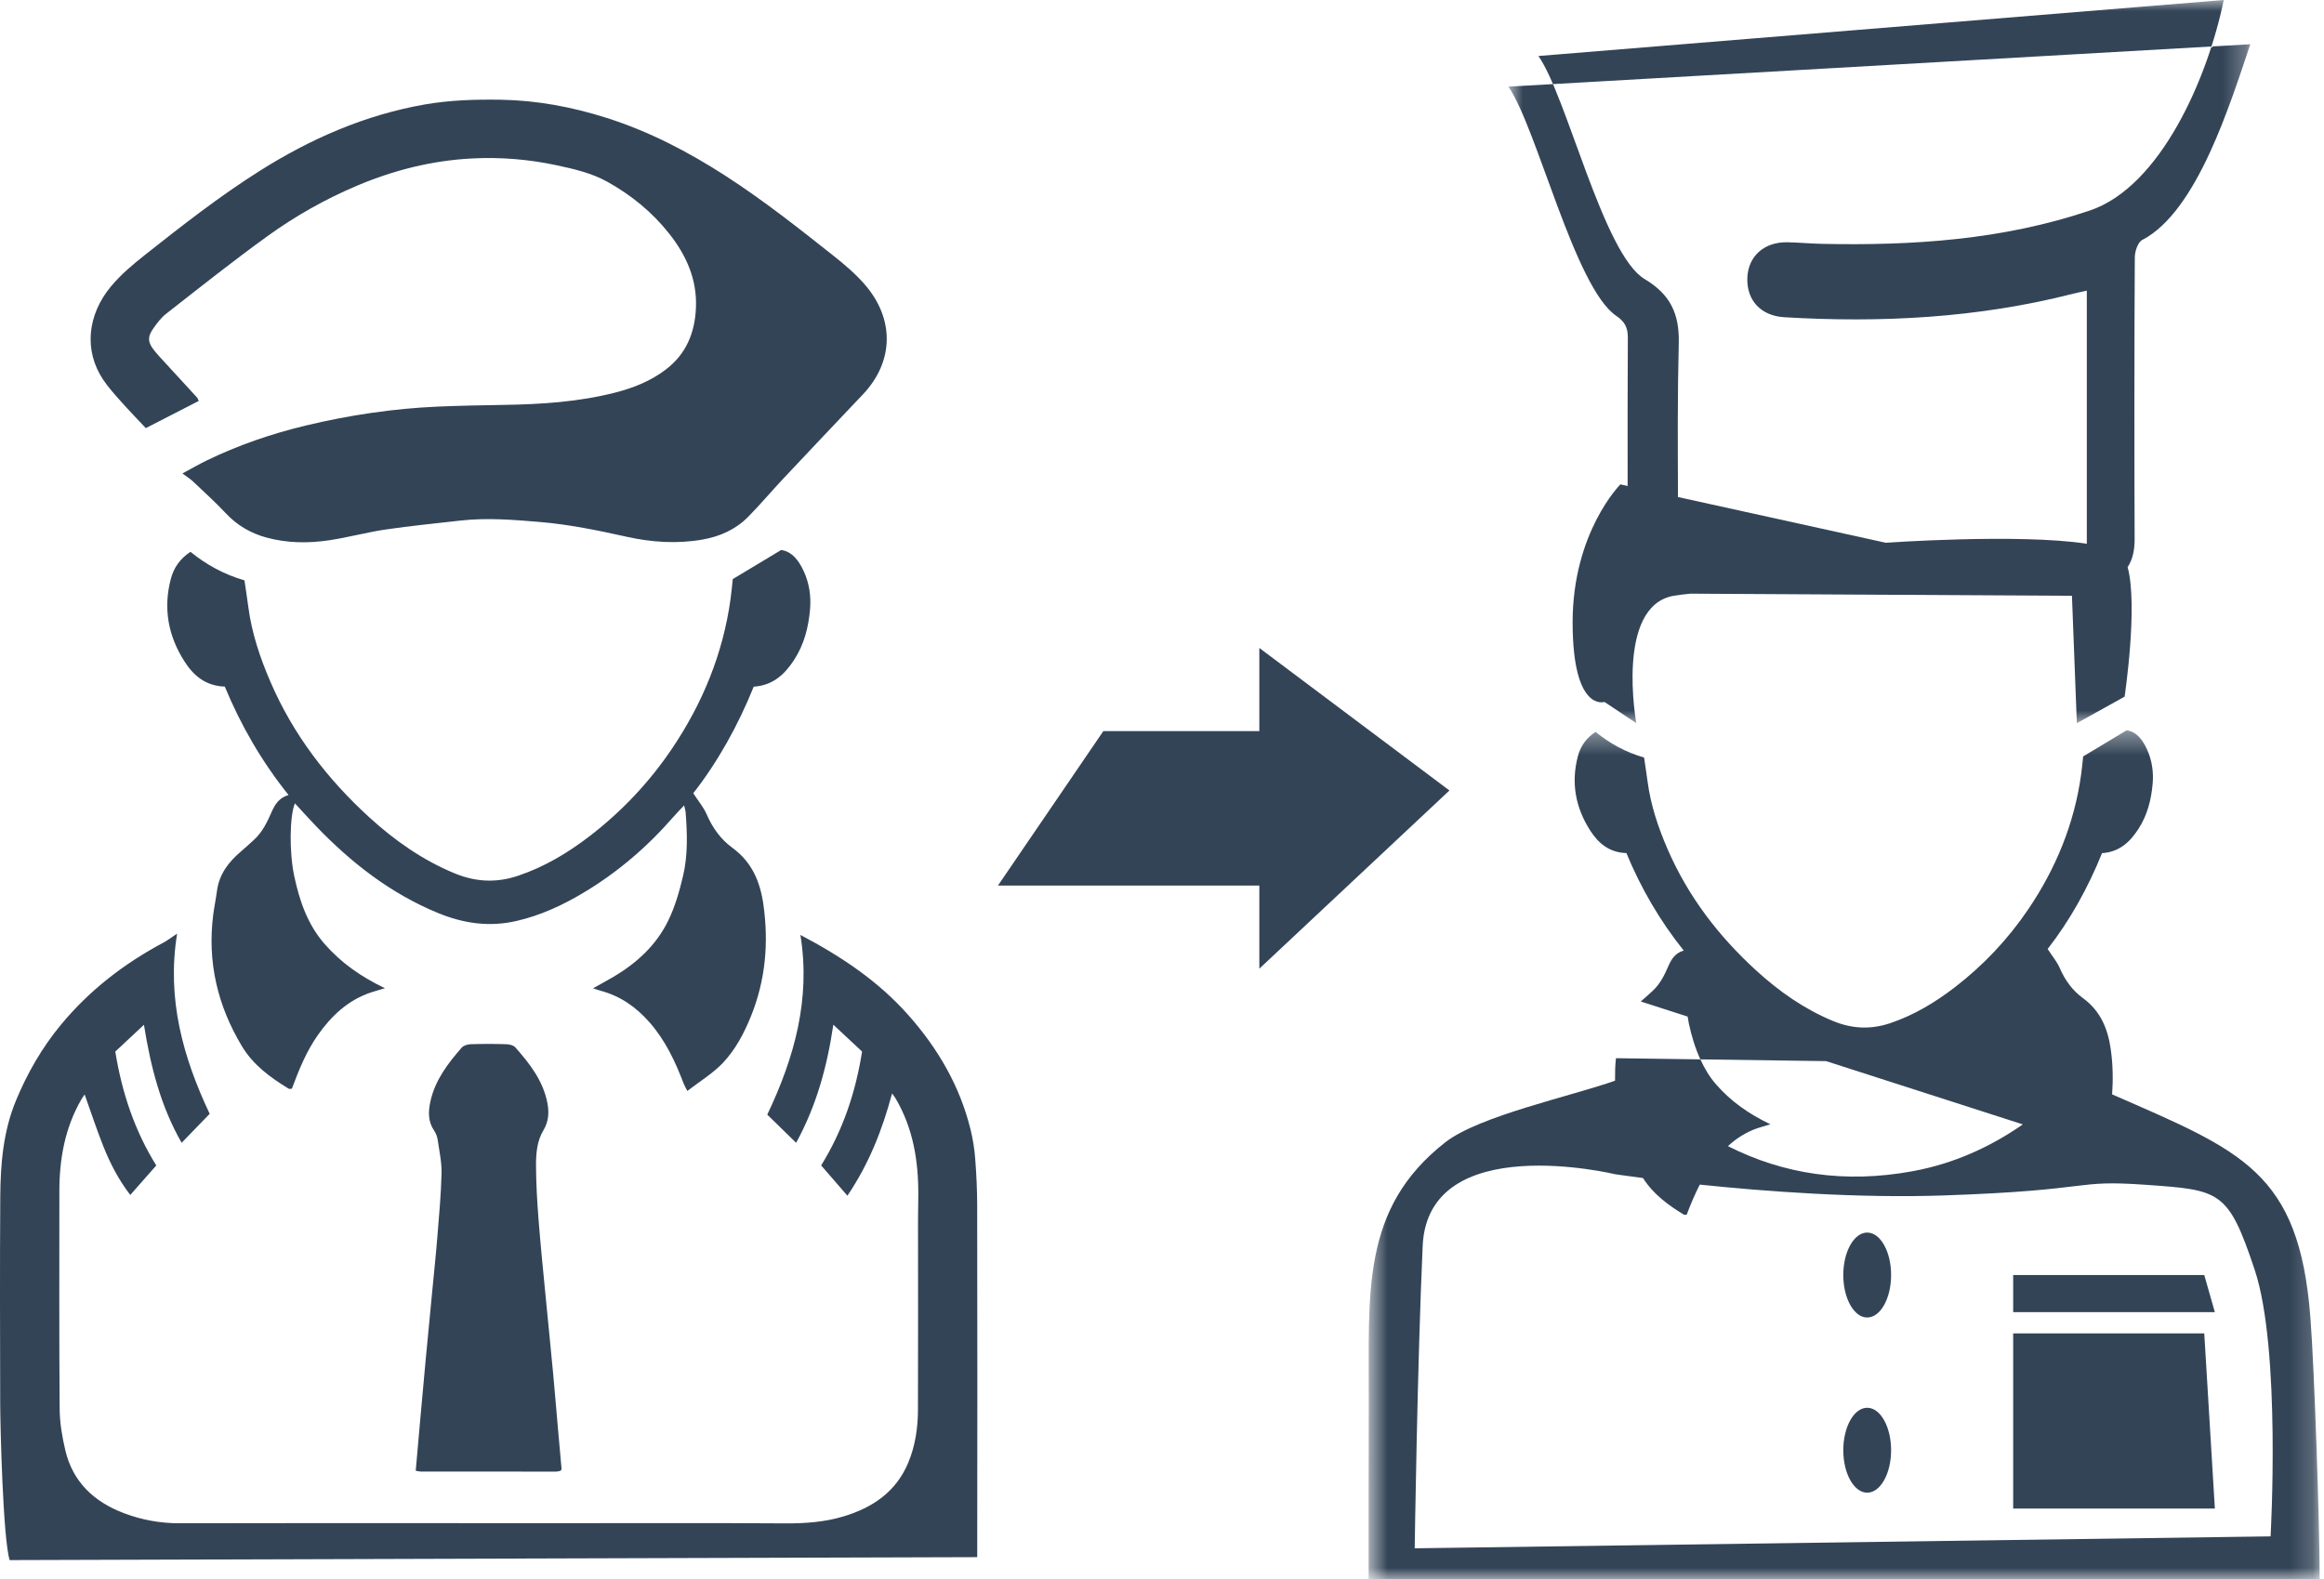 <?xml version="1.0" encoding="UTF-8"?>
<svg width="103px" height="70px" viewBox="0 0 103 70" version="1.1" xmlns="http://www.w3.org/2000/svg" xmlns:xlink="http://www.w3.org/1999/xlink">
    <!-- Generator: Sketch 52.5 (67469) - http://www.bohemiancoding.com/sketch -->
    <title>Group 27</title>
    <desc>Created with Sketch.</desc>
    <defs>
        <polygon id="path-1" points="0.853 0 33.735 0 33.735 32.059 0.853 32.059"></polygon>
        <polygon id="path-3" points="0.657 0.374 42.808 0.374 42.808 38 0.657 38"></polygon>
    </defs>
    <g id="Page-1" stroke="none" stroke-width="1" fill="none" fill-rule="evenodd">
        <g id="Group-27">
            <path d="M5.365,17.802 C5.721,18.203 6.096,18.587 6.462,18.979 C7.27,18.564 8.037,18.17 8.808,17.775 C8.773,17.701 8.762,17.655 8.734,17.623 C8.267,17.114 7.798,16.606 7.331,16.095 C7.159,15.907 6.982,15.722 6.824,15.522 C6.55,15.173 6.531,14.94 6.782,14.579 C6.952,14.334 7.139,14.084 7.371,13.904 C8.85,12.747 10.32,11.577 11.841,10.478 C13.083,9.579 14.421,8.823 15.839,8.225 C17.457,7.543 19.137,7.119 20.897,7.026 C22.165,6.958 23.419,7.06 24.658,7.324 C25.436,7.49 26.221,7.67 26.921,8.06 C27.979,8.649 28.91,9.408 29.664,10.364 C30.421,11.323 30.899,12.396 30.844,13.643 C30.798,14.739 30.421,15.687 29.512,16.379 C28.841,16.891 28.083,17.194 27.276,17.401 C25.649,17.819 23.987,17.923 22.316,17.95 C21.34,17.966 20.362,17.983 19.386,18.026 C17.415,18.113 15.471,18.405 13.553,18.864 C12.03,19.23 10.555,19.735 9.145,20.421 C8.824,20.577 8.515,20.758 8.085,20.989 C8.29,21.142 8.434,21.23 8.553,21.343 C9.045,21.808 9.548,22.263 10.01,22.756 C10.51,23.289 11.105,23.637 11.8,23.828 C12.714,24.079 13.648,24.09 14.574,23.953 C15.419,23.828 16.249,23.598 17.094,23.473 C18.193,23.311 19.3,23.204 20.403,23.078 C21.576,22.945 22.748,23.041 23.916,23.139 C25.219,23.248 26.501,23.512 27.777,23.796 C28.886,24.042 30.007,24.117 31.135,23.92 C31.91,23.783 32.605,23.472 33.159,22.911 C33.696,22.366 34.189,21.778 34.714,21.22 C35.886,19.971 37.064,18.729 38.243,17.486 C39.637,16.013 39.64,14.126 38.329,12.615 C37.912,12.134 37.434,11.731 36.94,11.338 C35.387,10.107 33.832,8.879 32.164,7.801 C30.504,6.728 28.762,5.821 26.875,5.223 C25.351,4.74 23.798,4.448 22.187,4.421 C21.059,4.404 19.94,4.437 18.832,4.63 C16.175,5.094 13.754,6.156 11.484,7.592 C9.716,8.711 8.071,9.998 6.433,11.294 C5.89,11.724 5.363,12.163 4.917,12.699 C3.874,13.954 3.708,15.537 4.57,16.828 C4.802,17.176 5.087,17.49 5.365,17.802" id="Fill-1" fill="#334457"></path>
            <path d="M43.311,69.03 C43.318,66.096 43.319,56.358 43.309,53.425 C43.307,52.733 43.274,52.042 43.22,51.352 C43.187,50.92 43.117,50.485 43.013,50.064 C42.539,48.14 41.567,46.479 40.265,45.008 C38.936,43.505 37.298,42.405 35.474,41.447 C35.936,44.286 35.209,46.884 34.006,49.413 C34.425,49.822 34.836,50.224 35.285,50.662 C36.186,49.01 36.655,47.299 36.933,45.427 C37.396,45.859 37.798,46.234 38.207,46.616 C37.921,48.433 37.354,50.111 36.394,51.664 C36.782,52.111 37.159,52.547 37.557,53.007 C38.51,51.598 39.101,50.1 39.537,48.472 C39.614,48.581 39.658,48.635 39.693,48.695 C40.473,50.018 40.707,51.471 40.699,52.98 C40.697,53.356 40.687,53.732 40.687,54.107 C40.687,56.905 40.695,59.703 40.684,62.501 C40.681,63.3 40.566,64.09 40.256,64.837 C39.717,66.135 38.674,66.838 37.379,67.226 C36.538,67.479 35.677,67.538 34.797,67.533 C31.474,67.511 28.151,67.524 24.828,67.524 C22.558,67.523 20.288,67.522 18.018,67.522 C14.663,67.522 11.309,67.521 7.954,67.528 C7.101,67.529 6.276,67.379 5.485,67.078 C4.173,66.579 3.228,65.703 2.896,64.297 C2.756,63.702 2.649,63.083 2.644,62.474 C2.619,59.256 2.631,56.037 2.631,52.818 C2.63,51.384 2.874,50.008 3.601,48.747 C3.647,48.667 3.703,48.592 3.751,48.519 C4.036,49.314 4.287,50.083 4.586,50.833 C4.886,51.581 5.255,52.298 5.774,52.974 C6.172,52.522 6.545,52.099 6.926,51.666 C5.958,50.108 5.404,48.428 5.109,46.618 C5.522,46.232 5.923,45.856 6.379,45.43 C6.682,47.304 7.12,49.036 8.05,50.661 C8.49,50.206 8.884,49.799 9.293,49.377 C8.116,46.883 7.379,44.285 7.85,41.388 C7.588,41.561 7.425,41.69 7.245,41.786 C5.502,42.715 3.968,43.896 2.703,45.425 C1.861,46.443 1.214,47.568 0.71,48.783 C0.14,50.157 0.021,51.609 0.012,53.07 C-0.008,56.124 0.001,59.177 0.009,62.231 C0.011,63.226 0.132,68.204 0.428,69.161 L43.311,69.03 Z" id="Fill-3" fill="#334457"></path>
            <path d="M35.192,29.259 C35.64,28.571 35.834,27.807 35.902,27.006 C35.952,26.428 35.866,25.859 35.626,25.331 C35.411,24.859 35.108,24.45 34.622,24.382 C33.875,24.832 33.196,25.239 32.476,25.672 C32.448,25.931 32.421,26.244 32.378,26.556 C32.042,28.981 31.136,31.187 29.772,33.205 C28.772,34.684 27.556,35.971 26.141,37.061 C25.172,37.807 24.132,38.43 22.963,38.823 C22.009,39.145 21.087,39.104 20.153,38.718 C18.729,38.13 17.494,37.261 16.367,36.233 C14.505,34.532 12.999,32.571 11.991,30.238 C11.528,29.168 11.162,28.081 11.008,26.925 C10.956,26.527 10.893,26.129 10.835,25.728 C9.932,25.466 9.149,25.037 8.442,24.463 C7.977,24.769 7.702,25.167 7.571,25.663 C7.227,26.973 7.453,28.194 8.178,29.325 C8.586,29.962 9.124,30.41 9.963,30.437 C10.684,32.179 11.609,33.771 12.788,35.243 C12.376,35.361 12.184,35.661 12.036,36.001 C11.837,36.457 11.621,36.903 11.242,37.244 C11.052,37.415 10.865,37.589 10.671,37.754 C10.129,38.215 9.718,38.752 9.618,39.484 C9.57,39.84 9.496,40.194 9.45,40.55 C9.184,42.642 9.638,44.576 10.721,46.378 C11.227,47.219 11.985,47.77 12.798,48.265 C12.829,48.283 12.882,48.263 12.937,48.261 C13.247,47.427 13.578,46.608 14.094,45.876 C14.688,45.035 15.407,44.355 16.399,44.01 C16.594,43.943 16.796,43.889 17.06,43.809 C16.013,43.308 15.124,42.689 14.391,41.852 C13.631,40.984 13.277,39.941 13.042,38.845 C12.813,37.778 12.837,36.162 13.071,35.613 C13.389,35.957 13.698,36.304 14.02,36.638 C15.576,38.255 17.318,39.613 19.414,40.475 C20.54,40.938 21.684,41.106 22.893,40.827 C23.959,40.582 24.93,40.131 25.856,39.578 C27.364,38.678 28.684,37.546 29.838,36.222 C29.978,36.06 30.13,35.907 30.32,35.704 C30.356,35.862 30.382,35.932 30.387,36.003 C30.458,36.95 30.493,37.904 30.273,38.831 C30.112,39.513 29.915,40.205 29.607,40.831 C29.086,41.893 28.234,42.681 27.22,43.286 C26.925,43.461 26.623,43.621 26.285,43.811 C26.42,43.856 26.512,43.892 26.607,43.917 C27.492,44.152 28.199,44.646 28.799,45.335 C29.496,46.134 29.931,47.065 30.3,48.037 C30.335,48.128 30.387,48.211 30.464,48.363 C31.023,47.93 31.602,47.583 32.047,47.11 C32.602,46.521 32.986,45.789 33.29,45.033 C33.927,43.447 34.072,41.807 33.837,40.119 C33.694,39.096 33.33,38.22 32.463,37.587 C31.947,37.21 31.58,36.702 31.322,36.105 C31.184,35.784 30.947,35.508 30.725,35.166 C31.821,33.762 32.713,32.155 33.405,30.441 C34.249,30.386 34.77,29.906 35.192,29.259" id="Fill-5" fill="#334457"></path>
            <path d="M19.154,57.27 C19.055,58.301 18.954,59.333 18.858,60.365 C18.777,61.232 18.7,62.1 18.622,62.967 C18.556,63.699 18.494,64.429 18.425,65.2 C18.529,65.217 18.587,65.236 18.645,65.236 C20.645,65.238 22.645,65.239 24.645,65.238 C24.703,65.238 24.764,65.221 24.82,65.209 C24.834,65.207 24.848,65.194 24.858,65.183 C24.866,65.172 24.873,65.16 24.89,65.133 C24.84,64.565 24.785,63.983 24.735,63.402 C24.66,62.564 24.593,61.725 24.515,60.887 C24.412,59.781 24.297,58.675 24.192,57.569 C24.079,56.403 23.96,55.237 23.869,54.069 C23.806,53.26 23.759,52.45 23.756,51.639 C23.756,51.117 23.805,50.571 24.081,50.113 C24.32,49.715 24.34,49.319 24.261,48.9 C24.073,47.916 23.482,47.158 22.841,46.433 C22.759,46.339 22.578,46.294 22.442,46.291 C21.916,46.274 21.389,46.274 20.863,46.291 C20.727,46.296 20.549,46.345 20.465,46.44 C19.849,47.144 19.282,47.885 19.076,48.827 C18.977,49.276 18.963,49.718 19.244,50.127 C19.326,50.248 19.38,50.4 19.401,50.544 C19.471,51.034 19.581,51.527 19.57,52.016 C19.547,52.946 19.462,53.874 19.386,54.802 C19.32,55.625 19.232,56.448 19.154,57.27" id="Fill-7" fill="#334457"></path>
            <g id="Group-11" transform="translate(66, 0)">
                <mask id="mask-2" fill="white">
                    <use xlink:href="#path-1"></use>
                </mask>
                <g id="Clip-10"></g>
                <path d="M32.556,-0 C31.857,3.429 29.77,8.271 26.62,9.333 C22.755,10.638 18.77,10.895 14.743,10.81 C14.233,10.799 13.724,10.75 13.214,10.74 C12.184,10.721 11.474,11.362 11.442,12.326 C11.41,13.31 12.037,14 13.078,14.063 C17.38,14.318 21.648,14.098 25.85,13.029 C26.045,12.98 26.243,12.939 26.488,12.884 L26.488,24.105 C23.486,23.642 17.578,24.061 17.578,24.061 L8.368,22.034 C8.359,19.761 8.345,17.486 8.403,15.215 C8.436,13.897 8.018,13.044 6.888,12.369 C5.055,11.274 3.44,4.254 2.182,2.483 M0.853,3.841 C2.128,5.687 3.787,12.754 5.635,14.004 C6.014,14.261 6.149,14.525 6.146,14.977 C6.131,17.166 6.136,19.354 6.137,21.544 L5.816,21.473 C5.816,21.473 3.699,23.59 3.699,27.589 C3.699,31.588 5.11,31.118 5.11,31.118 L6.522,32.059 C6.522,32.059 5.58,26.884 8.168,26.413 C8.355,26.379 8.613,26.348 8.919,26.318 L25.829,26.412 L26.046,32.059 L28.163,30.883 C28.163,30.883 28.765,26.861 28.297,25.141 C28.523,24.799 28.609,24.382 28.607,23.896 C28.592,20.667 28.593,14.637 28.615,11.408 C28.617,11.143 28.75,10.737 28.947,10.636 C31.398,9.364 32.86,4.53 33.735,1.962" id="Fill-9" fill="#334457" mask="url(#mask-2)"></path>
            </g>
            <g id="Group-14" transform="translate(60, 32)">
                <mask id="mask-4" fill="white">
                    <use xlink:href="#path-3"></use>
                </mask>
                <g id="Clip-13"></g>
                <path d="M40.633,36.109 L2.7,36.638 C2.7,36.638 2.818,28.405 3.053,23.23 C3.288,18.054 11.58,20.054 11.58,20.054 C11.58,20.054 12.039,20.123 12.817,20.223 C13.271,20.936 13.926,21.419 14.632,21.848 C14.659,21.865 14.708,21.847 14.757,21.844 C14.926,21.389 15.117,20.946 15.334,20.515 C18.217,20.815 22.339,21.127 26.165,20.995 C32.987,20.759 31.812,20.289 35.105,20.524 C38.398,20.759 38.751,20.759 39.927,24.289 C41.104,27.817 40.633,36.109 40.633,36.109 M42.397,26.406 C41.898,19.927 39.347,19.026 33.609,16.515 C33.657,15.86 33.644,15.197 33.55,14.524 C33.422,13.604 33.094,12.816 32.315,12.247 C31.851,11.908 31.52,11.451 31.288,10.914 C31.164,10.627 30.951,10.378 30.752,10.07 C31.737,8.807 32.54,7.362 33.162,5.821 C33.92,5.772 34.39,5.34 34.769,4.758 C35.171,4.139 35.346,3.453 35.407,2.732 C35.451,2.213 35.374,1.701 35.158,1.226 C34.965,0.801 34.694,0.434 34.256,0.374 C33.583,0.778 32.974,1.144 32.326,1.533 C32.301,1.765 32.277,2.047 32.237,2.328 C31.936,4.508 31.121,6.492 29.895,8.306 C28.995,9.636 27.903,10.794 26.63,11.773 C25.759,12.444 24.823,13.004 23.773,13.359 C22.914,13.647 22.085,13.611 21.245,13.264 C19.965,12.735 18.855,11.954 17.841,11.029 C16.166,9.501 14.813,7.736 13.905,5.638 C13.49,4.676 13.161,3.7 13.023,2.66 C12.975,2.301 12.919,1.944 12.866,1.583 C12.055,1.347 11.35,0.962 10.715,0.446 C10.297,0.721 10.05,1.079 9.932,1.525 C9.622,2.703 9.825,3.8 10.478,4.818 C10.844,5.39 11.328,5.794 12.082,5.818 C12.732,7.384 13.563,8.815 14.623,10.14 C14.252,10.245 14.08,10.515 13.946,10.821 C13.768,11.231 13.573,11.631 13.233,11.938 C13.063,12.092 12.894,12.249 12.719,12.397 L14.796,13.066 C14.813,13.173 14.83,13.279 14.851,13.378 C14.969,13.929 15.13,14.462 15.361,14.963 L20.934,15.041 L29.652,17.846 C28.195,18.858 26.585,19.586 24.781,19.919 C21.763,20.476 19.04,20.054 16.581,18.809 C16.951,18.472 17.369,18.197 17.87,18.022 C18.046,17.962 18.227,17.914 18.464,17.841 C17.523,17.391 16.724,16.835 16.065,16.082 C15.763,15.738 15.542,15.359 15.361,14.963 L11.621,14.911 C11.578,15.25 11.58,15.578 11.579,15.908 C9.685,16.585 5.559,17.463 4.053,18.642 C0.286,21.594 0.683,25.334 0.664,30.208 C0.655,32.571 0.659,34.935 0.657,37.299 L0.657,38 L42.808,38 C42.808,35.564 42.578,28.754 42.397,26.406" id="Fill-12" fill="#334457" mask="url(#mask-4)"></path>
            </g>
            <path d="M82.754,54.641 C82.171,54.641 81.695,55.484 81.695,56.523 C81.695,57.563 82.171,58.406 82.754,58.406 C83.34,58.406 83.814,57.563 83.814,56.523 C83.814,55.484 83.34,54.641 82.754,54.641" id="Fill-15" fill="#334457"></path>
            <path d="M82.754,62.408 C82.171,62.408 81.695,63.251 81.695,64.29 C81.695,65.329 82.171,66.172 82.754,66.172 C83.34,66.172 83.814,65.329 83.814,64.29 C83.814,63.251 83.34,62.408 82.754,62.408" id="Fill-17" fill="#334457"></path>
            <polygon id="Fill-19" fill="#334457" points="89.224 59.111 89.224 66.875 98.163 66.875 97.693 59.111"></polygon>
            <polygon id="Fill-21" fill="#334457" points="89.224 56.523 89.224 58.17 98.163 58.17 97.693 56.523"></polygon>
            <polygon id="Fill-23" fill="#334457" points="56.867 39.257 44.23 39.257 48.9 32.411 56.867 32.411"></polygon>
            <polygon id="Fill-25" fill="#334457" points="55.814 28.725 55.814 42.942 64.239 35.043"></polygon>
        </g>
    </g>
</svg>